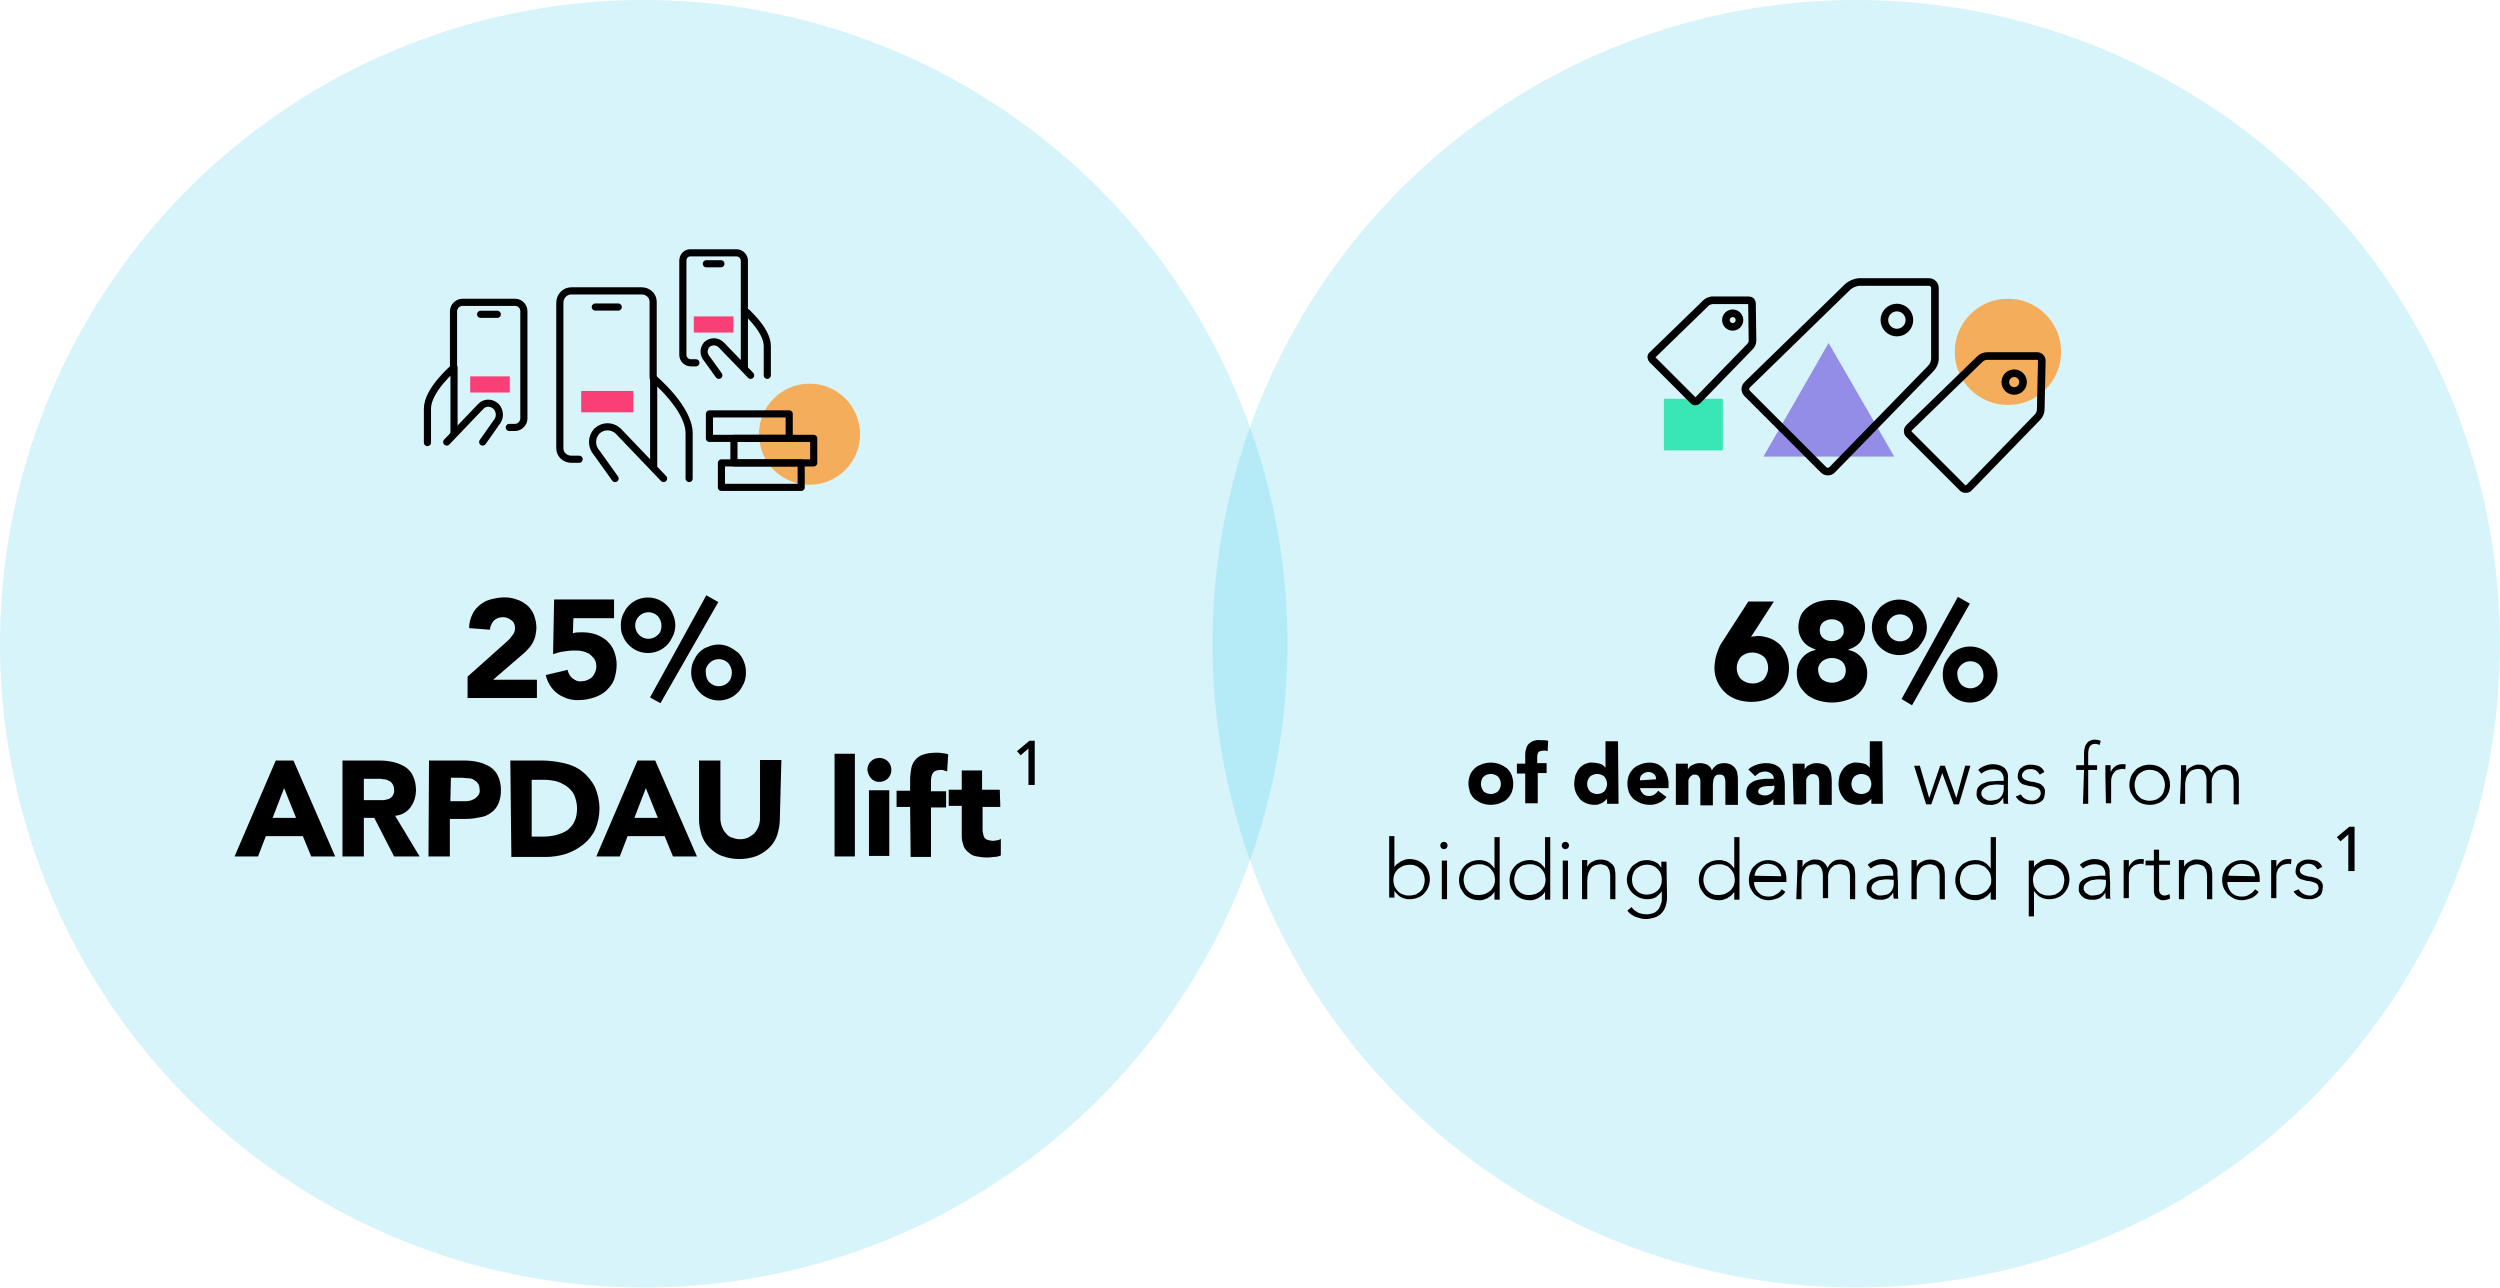 <?xml version="1.0" encoding="UTF-8"?> <svg xmlns="http://www.w3.org/2000/svg" xmlns:xlink="http://www.w3.org/1999/xlink" version="1.1" id="Layer_2_00000124862182351399795300000006639578166299643536_" x="0px" y="0px" viewBox="0 0 479.6 247" style="enable-background:new 0 0 479.6 247;" xml:space="preserve"> <style type="text/css"> .st0{opacity:0.16;fill:#00B5DE;enable-background:new ;} .st1{fill:#F4AE5B;} .st2{fill:none;stroke:#000000;stroke-width:1.37;stroke-linecap:round;stroke-linejoin:round;} .st3{opacity:0.93;} .st4{fill:#FC326C;} .st5{opacity:0.8;fill:#12E3A3;enable-background:new ;} .st6{opacity:0.7;} .st7{fill:#7661E0;} .st8{fill:none;stroke:#000000;stroke-width:1.465;stroke-linecap:round;stroke-linejoin:round;} </style> <g id="Layer_1-2"> <circle class="st0" cx="123.5" cy="123.5" r="123.5"></circle> <g> <circle class="st1" cx="155.3" cy="83.3" r="9.7"></circle> <path class="st2" d="M111.1,88.1h-1.5c-1.2,0-2.2-0.9-2.2-2.1c0-0.1,0-0.2,0-0.2V58.1c0-1.2,0.9-2.3,2.2-2.3h13.5 c1.2,0,2.2,0.9,2.2,2.1c0,0.1,0,0.2,0,0.2v14.4"></path> <line class="st2" x1="114.2" y1="58.9" x2="118.6" y2="58.9"></line> <path class="st2" d="M125.4,89.3V72.6c0,0,6.8,5.7,6.8,10.5v8.7"></path> <path class="st2" d="M118,91.8l-3.5-4.9c-1.1-1.2-1.1-3,0-4.2l0,0c1.2-1.1,2.9-1.1,4.1,0l0,0l8.7,9.1"></path> <path class="st2" d="M97.7,82h1.1c0.9,0,1.7-0.8,1.7-1.7V59.7c0-0.9-0.7-1.7-1.7-1.7c0,0,0,0,0,0H88.7c-0.9,0-1.7,0.8-1.7,1.7 v10.8"></path> <line class="st2" x1="95.4" y1="60.3" x2="92.2" y2="60.3"></line> <path class="st2" d="M87.1,83V70.5c0,0-5.1,4.3-5.1,7.9v6.5"></path> <path class="st2" d="M92.6,84.8l2.6-3.7c0.8-0.9,0.8-2.2,0-3.1l0,0c-0.8-0.8-2.1-0.9-2.9-0.1c0,0,0,0-0.1,0.1l0,0l-6.5,6.8"></path> <path class="st2" d="M133.5,69.6h-1c-0.8,0-1.5-0.7-1.5-1.5V50c0-0.8,0.6-1.5,1.4-1.5c0,0,0,0,0.1,0h8.8c0.8,0,1.5,0.7,1.5,1.5 v9.4"></path> <line class="st2" x1="135.5" y1="50.6" x2="138.3" y2="50.6"></line> <path class="st2" d="M142.8,70.4V59.5c0,0,4.4,3.7,4.4,6.9V72"></path> <path class="st2" d="M137.9,72l-2.3-3.2c-0.7-0.8-0.7-1.9,0-2.7l0,0c0.8-0.7,1.9-0.7,2.7,0l0,0L144,72"></path> <g class="st3"> <rect x="111.5" y="75" class="st4" width="10" height="4.1"></rect> </g> <g class="st3"> <rect x="90.2" y="72.2" class="st4" width="7.6" height="3.1"></rect> </g> <g class="st3"> <rect x="133.1" y="60.7" class="st4" width="7.6" height="3.1"></rect> </g> <rect x="140.8" y="84.1" class="st2" width="15.3" height="4.7"></rect> <rect x="138.4" y="88.8" class="st2" width="15.3" height="4.7"></rect> <rect x="136.1" y="79.4" class="st2" width="15.3" height="4.7"></rect> </g> <g> <path d="M52.9,145.9h3.4l8,18.4h-4.6l-1.6-3.9H51l-1.5,3.9H45L52.9,145.9L52.9,145.9z M54.5,151.2l-2.2,5.7h4.5L54.5,151.2z"></path> <path d="M65.7,145.9h7.1c0.9,0,1.8,0.1,2.7,0.3c0.8,0.2,1.5,0.5,2.2,0.9c0.6,0.4,1.2,1,1.5,1.7c0.4,0.8,0.6,1.8,0.6,2.7 c0,1.2-0.3,2.3-1,3.3c-0.7,1-1.8,1.6-3,1.7l4.7,7.8h-4.9l-3.8-7.4h-2v7.4h-4.1L65.7,145.9L65.7,145.9z M69.8,153.5h3.6 c0.4,0,0.7-0.1,1.1-0.2c0.3-0.1,0.6-0.3,0.8-0.6c0.2-0.3,0.4-0.8,0.3-1.2c0-0.4-0.1-0.8-0.3-1.1c-0.2-0.3-0.4-0.5-0.7-0.6 c-0.3-0.2-0.6-0.3-1-0.3c-0.4-0.1-0.7-0.1-1.1-0.1h-2.7L69.8,153.5L69.8,153.5z"></path> <path d="M82.3,145.9h6.8c0.9,0,1.8,0.1,2.7,0.3c0.8,0.2,1.5,0.5,2.2,0.9c0.6,0.4,1.2,1,1.5,1.7c0.4,0.8,0.6,1.8,0.6,2.7 c0,0.9-0.1,1.8-0.5,2.7c-0.3,0.7-0.8,1.3-1.4,1.7c-0.6,0.5-1.4,0.8-2.2,0.9c-0.9,0.2-1.8,0.3-2.7,0.3h-3v7.2h-4.1L82.3,145.9 L82.3,145.9L82.3,145.9z M86.4,153.7h2.7c0.4,0,0.7,0,1.1-0.1c0.3-0.1,0.6-0.2,0.9-0.4c0.3-0.2,0.5-0.4,0.7-0.7 c0.2-0.3,0.3-0.7,0.2-1.1c0-0.4-0.1-0.8-0.3-1.1c-0.2-0.3-0.5-0.5-0.8-0.7c-0.3-0.2-0.7-0.3-1.1-0.3c-0.4,0-0.8-0.1-1.2-0.1h-2.1 L86.4,153.7L86.4,153.7z"></path> <path d="M97.9,145.9h6.1c1.4,0,2.8,0.2,4.2,0.5c1.3,0.3,2.5,0.8,3.5,1.6c1,0.8,1.8,1.8,2.4,2.9c0.6,1.4,0.9,2.8,0.9,4.3 c0,1.3-0.3,2.7-0.8,3.9c-0.5,1.1-1.3,2.1-2.3,2.9c-1,0.8-2.1,1.4-3.3,1.8c-1.3,0.4-2.6,0.6-3.9,0.6h-6.6 C98.1,164.4,97.9,145.9,97.9,145.9z M102,160.5h2.1c0.9,0,1.7-0.1,2.6-0.3c0.7-0.2,1.5-0.5,2.1-0.9c0.6-0.5,1.1-1,1.4-1.7 c0.4-0.8,0.5-1.7,0.5-2.6c0-0.8-0.2-1.6-0.5-2.4c-0.3-0.7-0.8-1.2-1.4-1.7c-0.6-0.4-1.3-0.8-2-1c-0.8-0.2-1.6-0.3-2.4-0.3H102 C102,149.6,102,160.5,102,160.5z"></path> <path d="M122.3,145.9h3.4l8,18.4h-4.6l-1.6-3.9h-7.1l-1.5,3.9h-4.5L122.3,145.9z M123.9,151.2l-2.2,5.7h4.5L123.9,151.2z"></path> <path d="M149.6,157.2c0,1-0.2,2-0.5,3c-0.3,0.9-0.8,1.7-1.5,2.4c-0.7,0.7-1.5,1.2-2.4,1.6c-2.2,0.8-4.5,0.8-6.7,0 c-0.9-0.3-1.7-0.9-2.4-1.6c-0.7-0.7-1.2-1.5-1.5-2.4c-0.3-1-0.5-2-0.5-3v-11.3h4.1V157c0,0.5,0.1,1.1,0.3,1.6 c0.2,0.5,0.4,0.9,0.8,1.3c0.3,0.4,0.7,0.7,1.2,0.8c1,0.4,2,0.4,3,0c0.4-0.2,0.8-0.5,1.2-0.8c0.3-0.4,0.6-0.8,0.8-1.3 c0.2-0.5,0.3-1.1,0.3-1.6v-11.2h4.1L149.6,157.2L149.6,157.2z"></path> <path d="M160.1,144.6h3.9v19.7h-3.9V144.6z"></path> <path d="M166.4,147.7c0-1.3,1-2.3,2.3-2.3s2.3,1,2.3,2.3s-1,2.3-2.3,2.3c-0.6,0-1.2-0.2-1.6-0.7 C166.7,148.9,166.5,148.3,166.4,147.7z M166.7,151.6h3.9v12.6h-3.9V151.6z"></path> <path d="M174.6,154.8H172v-3.1h2.6v-2.2c0-0.7,0.1-1.3,0.2-2c0.2-1.2,1-2.3,2.2-2.7c0.8-0.3,1.7-0.4,2.6-0.4c0.4,0,0.8,0,1.2,0.1 c0.4,0,0.7,0.1,1.1,0.2l-0.2,3.3c-0.2-0.1-0.4-0.1-0.6-0.2s-0.4-0.1-0.6-0.1c-0.5,0-1,0.1-1.4,0.4c-0.4,0.5-0.5,1.1-0.5,1.7v2h2.9 v3.1h-2.9v9.5h-3.9L174.6,154.8z"></path> <path d="M191.9,154.8h-3.4v4.2c0,0.3,0,0.6,0.1,0.9c0,0.2,0.1,0.5,0.2,0.7c0.1,0.2,0.3,0.4,0.6,0.5c0.3,0.1,0.7,0.2,1,0.2 c0.3,0,0.5,0,0.8-0.1c0.3,0,0.6-0.1,0.8-0.3v3.2c-0.4,0.2-0.9,0.3-1.4,0.3c-0.5,0.1-0.9,0.1-1.4,0.1c-0.6,0-1.2-0.1-1.8-0.2 c-0.6-0.1-1.1-0.3-1.5-0.7c-0.4-0.3-0.8-0.7-1-1.2c-0.2-0.6-0.4-1.2-0.4-1.8v-6H182v-3.1h2.5v-3.7h3.9v3.7h3.4L191.9,154.8 L191.9,154.8z"></path> <g> <path d="M89.7,129.8l7.4-6.6c0.4-0.4,0.8-0.7,1.1-1.2c0.4-0.4,0.6-0.9,0.6-1.5c0-0.6-0.2-1.2-0.7-1.5c-0.5-0.4-1-0.6-1.6-0.6 c-0.7,0-1.3,0.2-1.8,0.7c-0.4,0.5-0.7,1.1-0.7,1.7l-4-0.3c0-0.9,0.2-1.8,0.6-2.6c0.3-0.7,0.8-1.3,1.4-1.8 c0.6-0.5,1.3-0.9,2.1-1.1c0.8-0.2,1.7-0.4,2.6-0.4c0.8,0,1.6,0.1,2.4,0.4c0.7,0.2,1.4,0.6,2,1.1c0.6,0.5,1,1.1,1.3,1.8 c0.3,0.8,0.5,1.6,0.5,2.5c0,0.6-0.1,1.1-0.2,1.6c-0.1,0.5-0.3,0.9-0.5,1.3c-0.2,0.4-0.5,0.8-0.8,1.1c-0.3,0.3-0.6,0.7-1,1l-5.8,5 h8.4v3.5H89.7L89.7,129.8L89.7,129.8z"></path> <path d="M117.6,118.6H110l-0.1,2.9c0.5-0.2,1.1-0.2,1.7-0.2c0.9,0,1.8,0.1,2.7,0.4c0.8,0.3,1.5,0.7,2.1,1.2 c0.6,0.6,1.1,1.2,1.4,2c0.3,0.8,0.5,1.7,0.5,2.6c0,1-0.2,2-0.5,2.9c-0.3,0.8-0.9,1.5-1.5,2.1c-0.7,0.6-1.4,1-2.3,1.3 c-0.9,0.3-1.9,0.5-2.9,0.5c-1.5,0.1-2.9-0.4-4.1-1.2c-1.2-0.9-2-2.2-2.3-3.6l4.2-1c0.1,0.6,0.4,1.2,0.9,1.6 c0.5,0.4,1.1,0.7,1.7,0.6c0.8,0,1.5-0.3,2.1-0.8c0.5-0.6,0.8-1.3,0.8-2c0-0.5-0.1-1.1-0.4-1.5c-0.3-0.4-0.6-0.7-1-1 c-0.4-0.2-0.9-0.4-1.4-0.5c-0.5-0.1-1-0.1-1.6-0.1c-0.7,0-1.3,0.1-2,0.2c-0.7,0.1-1.3,0.3-1.9,0.5l0.2-10.5h11.5V118.6 L117.6,118.6z"></path> <path d="M119.1,120c0-0.7,0.1-1.4,0.4-2.1c0.3-0.6,0.6-1.2,1.1-1.7c2-2.1,5.4-2.1,7.4,0l0,0c0.5,0.5,0.9,1.1,1.1,1.7 c0.6,1.3,0.6,2.8,0,4.1c-0.3,0.6-0.6,1.2-1.1,1.7c-2,2.1-5.4,2.1-7.4,0l0,0c-0.5-0.5-0.9-1.1-1.1-1.7 C119.2,121.5,119.1,120.8,119.1,120z M126.9,120c0-0.7-0.3-1.3-0.7-1.8c-1-1-2.6-1-3.6,0l0,0c-1,1-1,2.6,0,3.6c1,1,2.6,1,3.6,0 l0,0C126.7,121.4,126.9,120.7,126.9,120L126.9,120z M135.5,114.2l2.3,1.3l-11.1,19.4l-2-1.1L135.5,114.2L135.5,114.2z M132.6,129 c0-0.7,0.1-1.4,0.4-2.1c0.3-0.6,0.6-1.2,1.1-1.7c0.5-0.5,1-0.9,1.7-1.1c1.3-0.6,2.8-0.6,4.1,0c0.6,0.3,1.2,0.7,1.7,1.1 c0.5,0.5,0.9,1.1,1.1,1.7c0.3,0.7,0.4,1.4,0.4,2.1c0,0.7-0.1,1.4-0.4,2.1c-0.3,0.6-0.6,1.2-1.1,1.7c-2,2.1-5.4,2.1-7.4,0l0,0 c-0.5-0.5-0.9-1.1-1.1-1.7C132.7,130.4,132.6,129.7,132.6,129L132.6,129z M140.4,129c0-0.7-0.3-1.3-0.7-1.8c-1-1-2.6-1-3.6,0l0,0 c-0.5,0.5-0.8,1.1-0.7,1.8c0,0.7,0.2,1.4,0.7,1.9c1,1,2.6,1,3.6,0l0,0C140.2,130.4,140.4,129.7,140.4,129z"></path> </g> </g> <g> <circle class="st0" cx="356.1" cy="123.5" r="123.5"></circle> <g> <path d="M335.9,122.2c0.2-0.1,0.4-0.1,0.6-0.1c0.2,0,0.4-0.1,0.7-0.1c0.8,0,1.7,0.2,2.5,0.5c0.7,0.3,1.4,0.8,1.9,1.3 c0.5,0.6,0.9,1.2,1.2,2c0.3,0.8,0.4,1.6,0.4,2.4c0,1.8-0.7,3.5-2.1,4.7c-0.7,0.6-1.4,1-2.3,1.3c-1.8,0.6-3.8,0.6-5.6,0 c-0.8-0.3-1.6-0.7-2.2-1.3c-1.3-1.2-2.1-2.9-2.1-4.7c0-0.6,0.1-1.3,0.2-1.9c0.1-0.5,0.3-1.1,0.5-1.6c0.2-0.5,0.4-1,0.7-1.4 c0.3-0.5,0.6-0.9,0.9-1.4l4.2-6.5h4.9L335.9,122.2L335.9,122.2z M339.2,128.1c0-0.8-0.3-1.6-0.8-2.1c-1.3-1.1-3.2-1.1-4.4,0 c-1.1,1.2-1.1,3.1,0,4.3c1.3,1.1,3.2,1.1,4.4,0C338.9,129.6,339.2,128.9,339.2,128.1L339.2,128.1L339.2,128.1z"></path> <path d="M345,120.3c0-0.8,0.2-1.6,0.5-2.3c0.3-0.6,0.8-1.2,1.4-1.6c0.6-0.5,1.3-0.8,2-1c1.6-0.4,3.3-0.4,5,0c0.7,0.2,1.4,0.5,2,1 c1.2,0.9,1.9,2.4,1.9,3.9c0,1-0.3,1.9-0.8,2.7c-0.6,0.8-1.4,1.3-2.4,1.6v0.1c2.2,0.4,3.7,2.4,3.6,4.6c0,0.8-0.2,1.7-0.6,2.4 c-0.4,0.7-0.9,1.3-1.5,1.7c-0.6,0.5-1.4,0.8-2.1,1c-1.7,0.5-3.4,0.5-5.1,0c-0.8-0.2-1.5-0.6-2.1-1c-0.6-0.5-1.1-1.1-1.5-1.7 c-0.4-0.8-0.6-1.6-0.6-2.4c-0.1-2.2,1.4-4.2,3.6-4.6v-0.1c-0.9-0.3-1.8-0.8-2.4-1.6C345.3,122.2,345,121.3,345,120.3L345,120.3z M348.8,128.6c0,0.6,0.3,1.3,0.7,1.7c1.1,0.9,2.8,0.9,3.9,0c0.5-0.4,0.7-1.1,0.7-1.7c0-0.7-0.3-1.3-0.7-1.7 c-1.1-0.9-2.8-0.9-3.9,0C349,127.4,348.7,128,348.8,128.6L348.8,128.6z M349.1,120.9c0,0.6,0.2,1.1,0.6,1.5c1,0.8,2.4,0.8,3.4,0 c0.4-0.4,0.7-0.9,0.6-1.5c0-0.6-0.2-1.1-0.6-1.5c-1-0.8-2.4-0.8-3.4,0C349.3,119.8,349.1,120.3,349.1,120.9L349.1,120.9z"></path> <path d="M359.1,120.4c0-0.7,0.1-1.4,0.4-2.1c0.3-0.6,0.7-1.2,1.1-1.7c2.1-2.1,5.4-2.1,7.5,0l0,0c0.5,0.5,0.9,1.1,1.1,1.7 c0.6,1.3,0.6,2.8,0,4.1c-0.3,0.6-0.7,1.2-1.1,1.7c-2.1,2.1-5.4,2.1-7.5,0l0,0c-0.5-0.5-0.9-1.1-1.1-1.7 C359.3,121.8,359.1,121.1,359.1,120.4z M367,120.4c0-0.7-0.3-1.3-0.7-1.8c-1-1-2.6-1-3.6,0l0,0c-1,1-1,2.6,0,3.7c1,1,2.6,1,3.6,0 l0,0C366.7,121.7,367,121.1,367,120.4L367,120.4z M375.6,114.5l2.3,1.3l-11.1,19.5l-2-1.2L375.6,114.5L375.6,114.5z M372.7,129.4 c0-0.7,0.1-1.4,0.4-2.1c0.3-0.6,0.7-1.2,1.1-1.7c2.1-2.1,5.4-2.1,7.5,0l0,0c0.5,0.5,0.9,1.1,1.1,1.7c0.3,0.7,0.4,1.4,0.4,2.1 c0,0.7-0.1,1.4-0.4,2.1c-0.3,0.6-0.6,1.2-1.1,1.7c-2.1,2.1-5.4,2.1-7.5,0l0,0c-0.5-0.5-0.9-1.1-1.1-1.7 C372.8,130.8,372.7,130.1,372.7,129.4z M380.5,129.4c0-0.7-0.3-1.3-0.7-1.8c-1-1-2.6-1-3.6,0l0,0c-0.5,0.5-0.8,1.1-0.7,1.8 c0,0.7,0.3,1.4,0.7,1.9c1,1,2.6,1,3.6,0l0,0C380.3,130.8,380.6,130.1,380.5,129.4L380.5,129.4L380.5,129.4z"></path> </g> <g> <path d="M281.7,150.4c0-0.6,0.1-1.1,0.3-1.7c0.2-0.5,0.5-0.9,0.9-1.3c0.4-0.4,0.9-0.6,1.4-0.8c1.1-0.4,2.3-0.4,3.4,0 c0.5,0.2,1,0.5,1.4,0.8c0.4,0.4,0.7,0.8,0.9,1.3c0.4,1.1,0.4,2.3,0,3.3c-0.2,0.5-0.5,0.9-0.9,1.3c-0.4,0.4-0.9,0.6-1.4,0.8 c-1.1,0.4-2.3,0.4-3.4,0c-0.5-0.2-1-0.5-1.4-0.8c-0.4-0.4-0.7-0.8-0.9-1.3C281.9,151.5,281.7,150.9,281.7,150.4L281.7,150.4z M284.1,150.4c0,0.5,0.2,1,0.5,1.4c0.8,0.7,2,0.7,2.8,0c0.7-0.8,0.7-2,0-2.8c-0.8-0.7-2-0.7-2.8,0 C284.3,149.3,284.1,149.8,284.1,150.4L284.1,150.4L284.1,150.4z"></path> <path d="M292.6,148.4H291v-1.9h1.6v-1.4c0-0.4,0-0.8,0.1-1.2c0.1-0.4,0.2-0.7,0.4-1c0.2-0.3,0.6-0.5,0.9-0.7 c0.5-0.2,1-0.3,1.6-0.2c0.2,0,0.5,0,0.7,0c0.2,0,0.5,0.1,0.7,0.1l-0.1,2c-0.1,0-0.3-0.1-0.4-0.1c-0.1,0-0.3,0-0.4,0 c-0.3,0-0.6,0.1-0.9,0.2c-0.2,0.3-0.3,0.6-0.3,1v1.2h1.8v1.9H295v5.8h-2.4L292.6,148.4L292.6,148.4z"></path> <path d="M310.5,154.2h-2.2v-1h0c-0.1,0.2-0.2,0.3-0.4,0.4c-0.2,0.2-0.3,0.3-0.5,0.4c-0.2,0.1-0.4,0.2-0.7,0.3 c-0.2,0.1-0.5,0.1-0.8,0.1c-0.5,0-1.1-0.1-1.6-0.3c-0.5-0.2-0.9-0.5-1.2-0.8c-0.3-0.4-0.6-0.8-0.8-1.3c-0.2-0.5-0.3-1.1-0.3-1.6 c0-0.5,0.1-1.1,0.2-1.6c0.2-0.5,0.4-0.9,0.7-1.3c0.3-0.4,0.7-0.7,1.1-0.9c0.5-0.2,1-0.4,1.5-0.3c0.5,0,0.9,0.1,1.4,0.2 c0.4,0.1,0.8,0.4,1.1,0.8h0v-5.1h2.4L310.5,154.2L310.5,154.2z M308.3,150.4c0-0.5-0.2-1-0.5-1.4c-0.8-0.7-2-0.7-2.8,0 c-0.7,0.8-0.7,2,0,2.8c0.8,0.7,2,0.7,2.8,0C308.1,151.4,308.3,150.9,308.3,150.4L308.3,150.4z"></path> <path d="M319.7,152.9c-0.4,0.5-0.9,0.9-1.4,1.1c-0.6,0.3-1.2,0.4-1.8,0.4c-0.6,0-1.1-0.1-1.7-0.3c-0.5-0.2-1-0.5-1.4-0.8 c-0.4-0.4-0.7-0.8-0.9-1.3c-0.4-1.1-0.4-2.3,0-3.3c0.2-0.5,0.5-0.9,0.9-1.3c0.4-0.4,0.9-0.6,1.4-0.8c0.5-0.2,1.1-0.3,1.7-0.3 c0.5,0,1,0.1,1.5,0.3c0.4,0.2,0.8,0.5,1.1,0.8c0.3,0.4,0.6,0.8,0.7,1.3c0.2,0.5,0.3,1.1,0.3,1.7v0.8h-5.5 c0.1,0.4,0.3,0.8,0.6,1.1c0.3,0.3,0.7,0.4,1.2,0.4c0.4,0,0.7-0.1,1-0.3c0.3-0.2,0.5-0.4,0.7-0.7L319.7,152.9L319.7,152.9z M317.7,149.5c0-0.4-0.1-0.8-0.4-1c-0.3-0.3-0.7-0.4-1.1-0.4c-0.4,0-0.9,0.2-1.2,0.5c-0.1,0.1-0.3,0.3-0.3,0.5 c-0.1,0.2-0.1,0.4-0.1,0.6L317.7,149.5L317.7,149.5z"></path> <path d="M321.5,146.5h2.3v1.1h0c0.1-0.2,0.2-0.3,0.3-0.4c0.1-0.2,0.3-0.3,0.5-0.4c0.2-0.1,0.4-0.2,0.7-0.3 c0.3-0.1,0.5-0.1,0.8-0.1c0.5,0,1,0.1,1.4,0.3c0.4,0.2,0.8,0.6,0.9,1.1c0.2-0.4,0.6-0.8,1-1.1c0.4-0.2,0.9-0.3,1.4-0.3 c0.5,0,0.9,0.1,1.3,0.3c0.3,0.2,0.6,0.4,0.8,0.7c0.2,0.3,0.4,0.7,0.4,1.1c0.1,0.4,0.1,0.9,0.1,1.3v4.6h-2.4v-4.5 c0-0.3-0.1-0.7-0.2-0.9c-0.2-0.3-0.5-0.4-0.8-0.4c-0.2,0-0.5,0-0.7,0.1c-0.2,0.1-0.3,0.2-0.4,0.4c-0.1,0.2-0.2,0.4-0.2,0.6 c0,0.2-0.1,0.4-0.1,0.7v4.1h-2.4v-4.1c0-0.1,0-0.3,0-0.5c0-0.2,0-0.4-0.1-0.6c-0.1-0.2-0.2-0.3-0.3-0.5c-0.2-0.1-0.4-0.2-0.6-0.2 c-0.3,0-0.5,0-0.7,0.2c-0.2,0.1-0.3,0.3-0.4,0.4c-0.1,0.2-0.2,0.4-0.2,0.6c0,0.2,0,0.5,0,0.7v3.9h-2.4L321.5,146.5L321.5,146.5z"></path> <path d="M340.2,153.3L340.2,153.3c-0.3,0.4-0.7,0.7-1.1,0.9c-0.8,0.3-1.6,0.4-2.4,0.1c-0.3-0.1-0.6-0.2-0.9-0.5 c-0.3-0.2-0.5-0.5-0.6-0.7c-0.2-0.3-0.2-0.7-0.2-1c0-0.4,0.1-0.8,0.2-1.1c0.2-0.3,0.4-0.6,0.7-0.8c0.3-0.2,0.6-0.4,1-0.5 c0.4-0.1,0.7-0.2,1.1-0.2c0.4-0.1,0.8-0.1,1.2-0.1c0.4,0,0.7,0,1.1,0c0-0.4-0.2-0.8-0.5-1c-0.3-0.2-0.7-0.4-1.1-0.4 c-0.4,0-0.7,0.1-1.1,0.2c-0.3,0.2-0.6,0.4-0.9,0.7l-1.3-1.3c0.4-0.4,1-0.7,1.6-0.9c0.6-0.2,1.2-0.3,1.8-0.3 c0.6,0,1.2,0.1,1.7,0.3c0.4,0.2,0.8,0.4,1.1,0.8c0.3,0.4,0.5,0.8,0.6,1.3c0.1,0.6,0.2,1.1,0.2,1.7v3.9h-2.2L340.2,153.3 L340.2,153.3z M339.7,150.8c-0.2,0-0.4,0-0.7,0c-0.3,0-0.5,0.1-0.8,0.1c-0.2,0.1-0.5,0.2-0.6,0.3c-0.2,0.2-0.3,0.4-0.3,0.6 c0,0.3,0.1,0.5,0.4,0.6c0.2,0.1,0.5,0.2,0.8,0.2c0.2,0,0.5,0,0.7-0.1c0.2-0.1,0.4-0.1,0.6-0.3c0.2-0.1,0.3-0.3,0.4-0.4 c0.1-0.2,0.2-0.4,0.2-0.6v-0.5L339.7,150.8L339.7,150.8z"></path> <path d="M343.9,146.5h2.3v1.1h0c0.1-0.2,0.2-0.3,0.3-0.4c0.1-0.2,0.3-0.3,0.5-0.4c0.2-0.1,0.4-0.2,0.7-0.3 c0.3-0.1,0.5-0.1,0.8-0.1c0.5,0,1,0.1,1.5,0.3c0.4,0.2,0.7,0.4,0.9,0.8c0.2,0.4,0.4,0.8,0.4,1.2c0.1,0.5,0.1,1,0.1,1.4v4.3H349 v-3.8c0-0.2,0-0.5,0-0.7c0-0.2-0.1-0.4-0.1-0.7c-0.2-0.5-0.6-0.7-1.1-0.7c-0.3,0-0.5,0-0.7,0.2c-0.2,0.1-0.3,0.3-0.4,0.4 c-0.1,0.2-0.2,0.4-0.2,0.6c0,0.2,0,0.5,0,0.7v3.9h-2.4L343.9,146.5L343.9,146.5z"></path> <path d="M361.2,154.2H359v-1h0c-0.1,0.2-0.2,0.3-0.4,0.4c-0.2,0.2-0.3,0.3-0.5,0.4c-0.2,0.1-0.4,0.2-0.7,0.3 c-0.2,0.1-0.5,0.1-0.8,0.1c-0.5,0-1.1-0.1-1.6-0.3c-0.5-0.2-0.9-0.5-1.2-0.8c-0.3-0.4-0.6-0.8-0.8-1.3c-0.2-0.5-0.3-1.1-0.3-1.6 c0-0.5,0.1-1.1,0.2-1.6c0.2-0.5,0.4-0.9,0.7-1.3c0.3-0.4,0.7-0.7,1.1-0.9c0.5-0.2,1-0.4,1.5-0.3c0.5,0,0.9,0.1,1.4,0.2 c0.4,0.1,0.8,0.4,1.1,0.8h0v-5.1h2.4L361.2,154.2L361.2,154.2z M359,150.4c0-0.5-0.2-1-0.5-1.4c-0.8-0.7-2-0.7-2.8,0 c-0.7,0.8-0.7,2,0,2.8c0.8,0.7,2,0.7,2.8,0C358.8,151.4,359,150.9,359,150.4L359,150.4z"></path> <path d="M367.2,146.9h1.1l1.8,6.2h0l2.1-6.2h0.9l2.2,6.2h0l1.7-6.2h1l-2.2,7.4h-1l-2.2-6h0l-2.1,6h-1L367.2,146.9L367.2,146.9z"></path> <path d="M385.2,151.1c0,0.4,0,0.7,0,1s0,0.6,0,0.8s0,0.5,0,0.7s0,0.4,0.1,0.6h-0.9c-0.1-0.4-0.1-0.8-0.1-1.2h0 c-0.2,0.4-0.6,0.8-1,1.1c-0.5,0.2-1,0.4-1.6,0.3c-0.3,0-0.6,0-0.9-0.1c-0.3-0.1-0.6-0.2-0.8-0.4c-0.5-0.4-0.9-1-0.8-1.7 c0-0.5,0.1-1,0.4-1.3c0.3-0.3,0.7-0.6,1.1-0.7c0.4-0.2,0.9-0.3,1.3-0.3c0.5,0,0.9-0.1,1.3-0.1h1.1v-0.4c0-0.5-0.2-1-0.6-1.4 c-0.4-0.3-1-0.4-1.5-0.4c-0.8,0-1.6,0.3-2.2,0.8l-0.6-0.7c0.4-0.4,0.8-0.6,1.3-0.8c0.5-0.2,1-0.3,1.5-0.3c0.8,0,1.5,0.2,2.1,0.6 c0.6,0.5,0.9,1.3,0.8,2L385.2,151.1L385.2,151.1z M383.3,150.5c-0.4,0-0.8,0-1.2,0.1c-0.4,0-0.7,0.1-1,0.3 c-0.3,0.1-0.5,0.3-0.7,0.5c-0.2,0.2-0.3,0.5-0.3,0.8c0,0.2,0,0.4,0.2,0.6c0.1,0.2,0.2,0.3,0.4,0.4c0.2,0.1,0.3,0.2,0.5,0.3 c0.2,0.1,0.4,0.1,0.6,0.1c0.4,0,0.9-0.1,1.3-0.2c0.3-0.1,0.6-0.3,0.8-0.6c0.2-0.2,0.3-0.5,0.4-0.8c0.1-0.3,0.1-0.6,0.1-0.9v-0.5 L383.3,150.5L383.3,150.5z"></path> <path d="M387.7,152.4c0.2,0.4,0.5,0.7,0.9,0.9c0.4,0.2,0.8,0.3,1.2,0.3c0.2,0,0.4,0,0.6-0.1c0.2-0.1,0.4-0.1,0.5-0.3 c0.2-0.1,0.3-0.3,0.4-0.4c0.1-0.2,0.2-0.4,0.2-0.6c0-0.3-0.1-0.6-0.3-0.8c-0.2-0.2-0.5-0.3-0.8-0.4c-0.3-0.1-0.7-0.2-1.1-0.2 c-0.4-0.1-0.7-0.2-1.1-0.3c-0.3-0.1-0.6-0.3-0.8-0.6c-0.2-0.3-0.4-0.7-0.3-1.1c0-0.3,0.1-0.6,0.2-0.9c0.1-0.3,0.3-0.5,0.6-0.7 c0.2-0.2,0.5-0.3,0.8-0.4c0.3-0.1,0.6-0.1,0.9-0.1c0.5,0,1.1,0.1,1.6,0.3c0.4,0.2,0.8,0.6,1,1.1l-0.9,0.5 c-0.2-0.3-0.4-0.6-0.7-0.8c-0.5-0.3-1.1-0.3-1.6-0.2c-0.2,0-0.3,0.1-0.5,0.2c-0.1,0.1-0.3,0.2-0.4,0.4c-0.1,0.1-0.2,0.3-0.2,0.5 c0,0.3,0.1,0.6,0.3,0.7c0.2,0.2,0.5,0.3,0.8,0.4c0.3,0.1,0.7,0.2,1.1,0.2c0.4,0.1,0.7,0.2,1.1,0.3c0.3,0.1,0.6,0.4,0.8,0.6 c0.2,0.3,0.4,0.7,0.3,1.2c0,0.3-0.1,0.7-0.2,1c-0.1,0.3-0.3,0.5-0.6,0.7c-0.3,0.2-0.5,0.3-0.9,0.4c-0.3,0.1-0.7,0.1-1,0.1 c-0.6,0-1.2-0.1-1.7-0.4c-0.5-0.2-0.9-0.6-1.2-1.1L387.7,152.4L387.7,152.4z"></path> <path d="M399.8,147.7h-1.5v-0.9h1.5v-2.4c0-0.4,0.1-0.8,0.2-1.2c0.1-0.3,0.3-0.5,0.5-0.8c0.2-0.2,0.4-0.3,0.7-0.4 c0.2-0.1,0.5-0.1,0.7-0.1c0.4,0,0.7,0.1,1.1,0.2l-0.2,0.8c-0.3-0.1-0.6-0.2-0.9-0.2c-0.9,0-1.3,0.7-1.3,2v2.1h1.7v0.9h-1.7v6.5 h-1L399.8,147.7L399.8,147.7z"></path> <path d="M403.9,148.9c0-0.1,0-0.3,0-0.5s0-0.4,0-0.6s0-0.4,0-0.6s0-0.3,0-0.4h1c0,0.3,0,0.5,0,0.8c0,0.2,0,0.3,0,0.5 c0.2-0.4,0.5-0.8,0.9-1.1c0.4-0.3,0.9-0.4,1.4-0.4c0.1,0,0.2,0,0.3,0c0.1,0,0.2,0,0.3,0.1l-0.1,0.9c-0.1,0-0.2-0.1-0.4-0.1 c-0.4,0-0.7,0.1-1.1,0.2c-0.3,0.1-0.5,0.3-0.7,0.6c-0.2,0.2-0.3,0.5-0.4,0.8c-0.1,0.3-0.1,0.7-0.1,1v4h-1L403.9,148.9 L403.9,148.9z"></path> <path d="M408.5,150.6c0-0.5,0.1-1.1,0.3-1.6c0.2-0.5,0.5-0.9,0.8-1.2c0.3-0.4,0.8-0.6,1.2-0.8c0.5-0.2,1-0.3,1.6-0.3 c0.5,0,1.1,0.1,1.6,0.3c0.9,0.4,1.7,1.1,2,2c0.4,1,0.4,2.1,0,3.1c-0.4,0.9-1.1,1.7-2,2c-0.5,0.2-1,0.3-1.6,0.3 c-0.5,0-1.1-0.1-1.6-0.3c-0.5-0.2-0.9-0.5-1.2-0.8c-0.3-0.4-0.6-0.8-0.8-1.2C408.6,151.6,408.5,151.1,408.5,150.6L408.5,150.6z M409.5,150.6c0,0.4,0.1,0.8,0.2,1.2c0.1,0.4,0.3,0.7,0.6,1c0.3,0.3,0.6,0.5,0.9,0.6c0.8,0.3,1.6,0.3,2.4,0 c0.3-0.1,0.7-0.4,0.9-0.6c0.3-0.3,0.5-0.6,0.6-1c0.3-0.8,0.3-1.6,0-2.3c-0.1-0.4-0.3-0.7-0.6-1c-0.3-0.3-0.6-0.5-0.9-0.6 c-0.8-0.3-1.6-0.3-2.4,0c-0.3,0.2-0.7,0.4-0.9,0.6c-0.3,0.3-0.5,0.6-0.6,1C409.6,149.8,409.5,150.2,409.5,150.6L409.5,150.6z"></path> <path d="M418.4,148.9c0-0.1,0-0.3,0-0.5s0-0.4,0-0.6s0-0.4,0-0.6s0-0.3,0-0.4h1c0,0.3,0,0.5,0,0.8c0,0.2,0,0.3,0,0.5h0 c0.2-0.4,0.5-0.8,1-1c0.5-0.3,1-0.5,1.6-0.4c0.5,0,0.9,0.1,1.3,0.4c0.4,0.3,0.7,0.7,0.9,1.2c0.2-0.5,0.6-0.9,1-1.2 c0.4-0.2,0.9-0.4,1.5-0.4c0.5,0,1,0.1,1.4,0.3c0.3,0.2,0.6,0.4,0.9,0.7c0.2,0.3,0.4,0.6,0.4,1c0.1,0.4,0.1,0.8,0.1,1.2v4.4h-1 v-4.3c0-0.3,0-0.6-0.1-0.9c0-0.3-0.1-0.5-0.3-0.8c-0.1-0.2-0.3-0.4-0.6-0.5c-0.3-0.1-0.6-0.2-0.9-0.2c-0.4,0-0.8,0.1-1.1,0.2 c-0.3,0.2-0.5,0.4-0.7,0.6c-0.2,0.3-0.3,0.5-0.4,0.8c-0.1,0.3-0.1,0.6-0.1,0.8v4.1h-1v-4.4c0-0.6-0.1-1.1-0.4-1.6 c-0.2-0.4-0.7-0.6-1.2-0.6c-0.3,0-0.7,0.1-1,0.2c-0.3,0.1-0.6,0.3-0.8,0.6c-0.2,0.3-0.4,0.6-0.5,0.9c-0.1,0.4-0.2,0.9-0.2,1.3 v3.7h-1L418.4,148.9L418.4,148.9z"></path> <path d="M266.5,160.4h1v6h0c0.1-0.3,0.3-0.5,0.6-0.7c0.2-0.2,0.5-0.3,0.7-0.5c0.3-0.1,0.5-0.2,0.8-0.3c0.3-0.1,0.6-0.1,0.8-0.1 c0.5,0,1.1,0.1,1.6,0.3c0.9,0.4,1.7,1.1,2,2c0.4,1,0.4,2.1,0,3.1c-0.4,0.9-1.1,1.7-2,2c-0.5,0.2-1,0.3-1.6,0.3 c-0.3,0-0.6,0-0.8-0.1c-0.3-0.1-0.6-0.1-0.8-0.3c-0.3-0.1-0.5-0.3-0.7-0.5c-0.2-0.2-0.4-0.4-0.6-0.7h0v1.3h-1V160.4L266.5,160.4z M267.3,168.8c0,0.4,0.1,0.8,0.2,1.2c0.2,0.4,0.4,0.7,0.7,1c0.3,0.3,0.6,0.5,1,0.6c0.4,0.2,0.8,0.2,1.2,0.2 c0.4,0,0.8-0.1,1.2-0.2c0.3-0.2,0.7-0.4,0.9-0.6c0.3-0.3,0.5-0.6,0.6-1c0.3-0.8,0.3-1.6,0-2.3c-0.1-0.4-0.3-0.7-0.6-1 c-0.3-0.3-0.6-0.5-0.9-0.6c-0.4-0.2-0.8-0.2-1.2-0.2c-0.4,0-0.8,0.1-1.2,0.2c-0.4,0.2-0.7,0.4-1,0.6c-0.3,0.3-0.5,0.6-0.7,1 C267.4,168,267.3,168.4,267.3,168.8L267.3,168.8L267.3,168.8z"></path> <path d="M276.3,162.2c0-0.4,0.3-0.7,0.7-0.7c0.4,0,0.7,0.3,0.7,0.7c0,0.4-0.3,0.7-0.7,0.7c-0.2,0-0.4-0.1-0.5-0.2 C276.4,162.5,276.3,162.4,276.3,162.2L276.3,162.2z M276.6,165.1h1v7.4h-1V165.1z"></path> <path d="M286.7,171.1L286.7,171.1c-0.2,0.3-0.4,0.5-0.6,0.7c-0.2,0.2-0.5,0.3-0.7,0.5c-0.3,0.1-0.5,0.2-0.8,0.3 c-0.3,0.1-0.6,0.1-0.8,0.1c-0.5,0-1.1-0.1-1.6-0.3c-0.5-0.2-0.9-0.5-1.2-0.8c-0.3-0.4-0.6-0.8-0.8-1.2c-0.4-1-0.4-2.1,0-3.1 c0.2-0.5,0.5-0.9,0.8-1.2c0.3-0.4,0.8-0.6,1.2-0.8c0.5-0.2,1-0.3,1.6-0.3c0.3,0,0.6,0,0.8,0.1c0.3,0.1,0.6,0.1,0.8,0.3 c0.3,0.1,0.5,0.3,0.7,0.5c0.2,0.2,0.4,0.4,0.6,0.7h0v-6h1v12h-1V171.1L286.7,171.1z M286.8,168.8c0-0.4-0.1-0.8-0.2-1.2 c-0.2-0.4-0.4-0.7-0.7-1c-0.3-0.3-0.6-0.5-1-0.6c-0.4-0.2-0.8-0.2-1.2-0.2c-0.4,0-0.8,0.1-1.2,0.2c-0.3,0.2-0.7,0.4-0.9,0.6 c-0.3,0.3-0.5,0.6-0.6,1c-0.3,0.8-0.3,1.6,0,2.3c0.1,0.4,0.3,0.7,0.6,1c0.3,0.3,0.6,0.5,0.9,0.6c0.4,0.2,0.8,0.2,1.2,0.2 c0.4,0,0.8-0.1,1.2-0.2c0.4-0.2,0.7-0.4,1-0.6c0.3-0.3,0.5-0.6,0.7-1C286.7,169.6,286.8,169.2,286.8,168.8L286.8,168.8 L286.8,168.8z"></path> <path d="M296.4,171.1L296.4,171.1c-0.2,0.3-0.4,0.5-0.6,0.7c-0.2,0.2-0.5,0.3-0.7,0.5c-0.3,0.1-0.5,0.2-0.8,0.3 c-0.3,0.1-0.6,0.1-0.8,0.1c-0.5,0-1.1-0.1-1.6-0.3c-0.5-0.2-0.9-0.5-1.2-0.8c-0.3-0.4-0.6-0.8-0.8-1.2c-0.4-1-0.4-2.1,0-3.1 c0.2-0.5,0.5-0.9,0.8-1.2c0.3-0.4,0.8-0.6,1.2-0.8c0.5-0.2,1-0.3,1.6-0.3c0.3,0,0.6,0,0.8,0.1c0.3,0.1,0.6,0.1,0.8,0.3 c0.3,0.1,0.5,0.3,0.7,0.5c0.2,0.2,0.4,0.4,0.6,0.7h0v-6h1v12h-1V171.1L296.4,171.1z M296.5,168.8c0-0.4-0.1-0.8-0.2-1.2 c-0.2-0.4-0.4-0.7-0.7-1c-0.3-0.3-0.6-0.5-1-0.6c-0.4-0.2-0.8-0.2-1.2-0.2c-0.4,0-0.8,0.1-1.2,0.2c-0.3,0.1-0.7,0.4-0.9,0.6 c-0.3,0.3-0.5,0.6-0.6,1c-0.3,0.8-0.3,1.6,0,2.3c0.1,0.4,0.3,0.7,0.6,1c0.3,0.3,0.6,0.5,0.9,0.6c0.4,0.2,0.8,0.2,1.2,0.2 c0.4,0,0.8-0.1,1.2-0.2c0.4-0.2,0.7-0.4,1-0.6c0.3-0.3,0.5-0.6,0.7-1C296.4,169.6,296.5,169.2,296.5,168.8L296.5,168.8 L296.5,168.8z"></path> <path d="M299.6,162.2c0-0.4,0.3-0.7,0.7-0.7c0.4,0,0.7,0.3,0.7,0.7c0,0.4-0.3,0.7-0.7,0.7c-0.2,0-0.4-0.1-0.5-0.2 C299.7,162.5,299.6,162.4,299.6,162.2L299.6,162.2z M299.8,165.1h1v7.4h-1V165.1z"></path> <path d="M303.5,167.1c0-0.1,0-0.3,0-0.5s0-0.4,0-0.6s0-0.4,0-0.6s0-0.3,0-0.4h1c0,0.3,0,0.5,0,0.8c0,0.2,0,0.3,0,0.5h0 c0.2-0.4,0.5-0.8,1-1c0.5-0.3,1-0.4,1.6-0.4c0.5,0,1,0.1,1.4,0.3c0.3,0.2,0.6,0.4,0.9,0.7c0.2,0.3,0.4,0.6,0.4,1 c0.1,0.4,0.1,0.8,0.1,1.2v4.4h-1v-4.3c0-0.3,0-0.6-0.1-0.9c0-0.3-0.1-0.5-0.3-0.8c-0.1-0.2-0.3-0.4-0.6-0.5 c-0.3-0.1-0.6-0.2-0.9-0.2c-0.3,0-0.7,0.1-1,0.2c-0.3,0.1-0.6,0.3-0.8,0.6c-0.2,0.3-0.4,0.6-0.5,0.9c-0.1,0.4-0.2,0.9-0.2,1.3 v3.7h-1L303.5,167.1L303.5,167.1z"></path> <path d="M319.8,172c0,0.8-0.1,1.5-0.4,2.2c-0.2,0.5-0.6,1-1,1.3c-0.4,0.3-0.8,0.5-1.3,0.6c-0.4,0.1-0.8,0.2-1.2,0.2 c-0.4,0-0.7,0-1.1-0.1c-0.3-0.1-0.7-0.2-1-0.3c-0.3-0.1-0.6-0.3-0.9-0.5c-0.3-0.2-0.5-0.4-0.7-0.7l0.8-0.7 c0.3,0.5,0.8,0.8,1.3,1.1c0.5,0.2,1.1,0.3,1.6,0.3c0.4,0,0.8-0.1,1.2-0.2c0.3-0.1,0.6-0.3,0.8-0.5c0.2-0.2,0.4-0.4,0.5-0.7 c0.1-0.2,0.2-0.5,0.3-0.8c0.1-0.2,0.1-0.5,0.1-0.7c0-0.2,0-0.4,0-0.5v-1h0c-0.3,0.4-0.7,0.8-1.1,1.1c-0.5,0.3-1.1,0.4-1.7,0.4 c-0.5,0-1-0.1-1.5-0.3c-0.9-0.4-1.7-1.1-2.1-2c-0.4-0.9-0.4-2,0-2.9c0.2-0.4,0.5-0.9,0.8-1.2c0.4-0.3,0.8-0.6,1.2-0.8 c0.5-0.2,1-0.3,1.5-0.3c0.6,0,1.1,0.1,1.7,0.4c0.5,0.2,0.8,0.6,1.1,1.1h0v-1.2h1L319.8,172L319.8,172z M318.8,168.7 c0-0.4-0.1-0.8-0.2-1.1c-0.1-0.3-0.4-0.7-0.6-0.9c-0.3-0.3-0.6-0.5-0.9-0.6c-0.7-0.3-1.5-0.3-2.3,0c-0.7,0.3-1.3,0.8-1.5,1.5 c-0.3,0.7-0.3,1.6,0,2.3c0.1,0.3,0.4,0.7,0.6,0.9c0.3,0.3,0.6,0.5,0.9,0.6c0.7,0.3,1.5,0.3,2.3,0c0.7-0.3,1.3-0.8,1.5-1.5 C318.8,169.4,318.8,169.1,318.8,168.7L318.8,168.7z"></path> <path d="M332.7,171.1L332.7,171.1c-0.2,0.3-0.4,0.5-0.6,0.7c-0.2,0.2-0.5,0.3-0.7,0.5c-0.3,0.1-0.5,0.2-0.8,0.3 c-0.3,0.1-0.6,0.1-0.8,0.1c-0.5,0-1.1-0.1-1.6-0.3c-0.5-0.2-0.9-0.5-1.2-0.8c-0.3-0.4-0.6-0.8-0.8-1.2c-0.4-1-0.4-2.1,0-3.1 c0.2-0.5,0.5-0.9,0.8-1.2c0.3-0.4,0.8-0.6,1.2-0.8c0.5-0.2,1-0.3,1.6-0.3c0.3,0,0.6,0,0.8,0.1c0.3,0.1,0.6,0.1,0.8,0.3 c0.3,0.1,0.5,0.3,0.7,0.5c0.2,0.2,0.4,0.4,0.6,0.7h0v-6h1v12h-1V171.1L332.7,171.1z M332.8,168.8c0-0.4-0.1-0.8-0.2-1.2 c-0.2-0.4-0.4-0.7-0.7-1c-0.3-0.3-0.6-0.5-1-0.6c-0.4-0.2-0.8-0.2-1.2-0.2c-0.4,0-0.8,0.1-1.2,0.2c-0.3,0.1-0.7,0.4-0.9,0.6 c-0.3,0.3-0.5,0.6-0.6,1c-0.3,0.8-0.3,1.6,0,2.3c0.1,0.4,0.3,0.7,0.6,1c0.3,0.3,0.6,0.5,0.9,0.6c0.4,0.2,0.8,0.2,1.2,0.2 c0.4,0,0.8-0.1,1.2-0.2c0.4-0.2,0.7-0.4,1-0.6c0.3-0.3,0.5-0.6,0.7-1C332.7,169.6,332.8,169.2,332.8,168.8L332.8,168.8 L332.8,168.8z"></path> <path d="M342.5,171.1c-0.3,0.5-0.8,0.9-1.4,1.2c-0.6,0.2-1.2,0.4-1.8,0.4c-0.5,0-1-0.1-1.5-0.3c-0.4-0.2-0.8-0.5-1.2-0.8 c-0.3-0.4-0.6-0.8-0.8-1.2c-0.2-0.5-0.3-1-0.3-1.6c0-0.5,0.1-1,0.3-1.5c0.2-0.5,0.4-0.9,0.8-1.2c0.7-0.7,1.6-1.1,2.6-1.1 c0.5,0,1,0.1,1.5,0.3c0.4,0.2,0.8,0.4,1.1,0.8c0.3,0.3,0.5,0.7,0.7,1.1c0.1,0.4,0.2,0.8,0.2,1.3v0.7h-6.2c0,0.3,0,0.5,0.1,0.8 c0.2,0.7,0.7,1.3,1.3,1.7c0.4,0.2,0.9,0.3,1.4,0.3c0.5,0,1-0.1,1.4-0.4c0.4-0.2,0.8-0.5,1.1-1L342.5,171.1L342.5,171.1z M341.7,168.1c0-0.3-0.1-0.6-0.2-0.9c-0.1-0.3-0.3-0.5-0.5-0.8c-0.2-0.2-0.5-0.4-0.8-0.5c-0.3-0.1-0.7-0.2-1-0.2 c-0.5,0-0.9,0.1-1.3,0.3c-0.3,0.2-0.6,0.4-0.8,0.7c-0.2,0.2-0.3,0.5-0.4,0.8c-0.1,0.2-0.1,0.4-0.1,0.5L341.7,168.1L341.7,168.1z"></path> <path d="M344.8,167.1c0-0.1,0-0.3,0-0.5s0-0.4,0-0.6s0-0.4,0-0.6s0-0.3,0-0.4h1c0,0.3,0,0.5,0,0.8c0,0.2,0,0.3,0,0.5h0 c0.2-0.4,0.5-0.8,1-1c0.5-0.3,1-0.5,1.6-0.4c0.5,0,0.9,0.1,1.3,0.4c0.4,0.3,0.7,0.7,0.9,1.2c0.2-0.5,0.6-0.9,1-1.2 c0.4-0.3,0.9-0.4,1.5-0.4c0.5,0,1,0.1,1.4,0.3c0.3,0.2,0.6,0.4,0.9,0.7c0.2,0.3,0.4,0.6,0.4,1c0.1,0.4,0.1,0.8,0.1,1.2v4.4h-1 v-4.3c0-0.3,0-0.6-0.1-0.9c0-0.3-0.1-0.5-0.3-0.8c-0.1-0.2-0.3-0.4-0.6-0.5c-0.3-0.1-0.6-0.2-0.9-0.2c-0.4,0-0.8,0.1-1.1,0.2 c-0.3,0.2-0.5,0.4-0.7,0.6c-0.2,0.3-0.3,0.5-0.4,0.8c-0.1,0.3-0.1,0.6-0.1,0.8v4.1h-1V168c0-0.6-0.1-1.1-0.4-1.6 c-0.2-0.4-0.7-0.6-1.2-0.6c-0.3,0-0.7,0.1-1,0.2c-0.3,0.1-0.6,0.3-0.8,0.6c-0.2,0.3-0.4,0.6-0.5,0.9c-0.1,0.4-0.2,0.9-0.2,1.3 v3.7h-1L344.8,167.1L344.8,167.1z"></path> <path d="M364.1,169.3c0,0.4,0,0.7,0,1s0,0.6,0,0.8c0,0.2,0,0.5,0,0.7s0,0.4,0.1,0.6h-0.9c-0.1-0.4-0.1-0.8-0.1-1.2h0 c-0.2,0.4-0.6,0.8-1,1.1c-0.5,0.2-1,0.4-1.6,0.3c-0.3,0-0.6,0-0.9-0.1c-0.3-0.1-0.6-0.2-0.8-0.4c-0.2-0.2-0.5-0.4-0.6-0.7 c-0.2-0.3-0.2-0.7-0.2-1c0-0.5,0.1-1,0.4-1.3c0.3-0.3,0.7-0.6,1.1-0.7c0.4-0.2,0.9-0.3,1.3-0.3c0.5,0,0.9-0.1,1.2-0.1h1.1v-0.4 c0-0.5-0.2-1-0.6-1.4c-0.4-0.3-1-0.4-1.5-0.4c-0.8,0-1.6,0.3-2.2,0.8l-0.6-0.7c0.4-0.4,0.8-0.6,1.3-0.8c0.5-0.2,1-0.3,1.5-0.3 c0.8,0,1.5,0.2,2.1,0.6c0.6,0.5,0.9,1.3,0.8,2L364.1,169.3L364.1,169.3z M362.2,168.7c-0.4,0-0.8,0-1.2,0.1c-0.4,0-0.7,0.1-1,0.3 c-0.3,0.1-0.5,0.3-0.7,0.5c-0.3,0.4-0.4,0.9-0.1,1.4c0.1,0.2,0.2,0.3,0.4,0.4c0.2,0.1,0.3,0.2,0.5,0.3c0.2,0.1,0.4,0.1,0.6,0.1 c0.4,0,0.9-0.1,1.3-0.2c0.3-0.1,0.6-0.3,0.8-0.6c0.2-0.2,0.3-0.5,0.4-0.8c0.1-0.3,0.1-0.6,0.1-0.9v-0.5L362.2,168.7L362.2,168.7z "></path> <path d="M366.7,167.1c0-0.1,0-0.3,0-0.5s0-0.4,0-0.6s0-0.4,0-0.6s0-0.3,0-0.4h1c0,0.3,0,0.5,0,0.8c0,0.2,0,0.3,0,0.5h0 c0.2-0.4,0.5-0.8,1-1c0.5-0.3,1-0.4,1.6-0.4c0.5,0,1,0.1,1.4,0.3c0.3,0.2,0.6,0.4,0.9,0.7c0.2,0.3,0.4,0.6,0.4,1 c0.1,0.4,0.1,0.8,0.1,1.2v4.4h-1v-4.3c0-0.3,0-0.6-0.1-0.9c0-0.3-0.1-0.5-0.3-0.8c-0.1-0.2-0.3-0.4-0.6-0.5 c-0.3-0.1-0.6-0.2-0.9-0.2c-0.3,0-0.7,0.1-1,0.2c-0.3,0.1-0.6,0.3-0.8,0.6c-0.2,0.3-0.4,0.6-0.5,0.9c-0.1,0.4-0.2,0.9-0.2,1.3 v3.7h-1L366.7,167.1L366.7,167.1z"></path> <path d="M381.9,171.1L381.9,171.1c-0.2,0.3-0.4,0.5-0.6,0.7c-0.2,0.2-0.5,0.3-0.7,0.5c-0.3,0.1-0.5,0.2-0.8,0.3 c-0.3,0.1-0.6,0.1-0.8,0.1c-0.5,0-1.1-0.1-1.6-0.3c-0.5-0.2-0.9-0.5-1.2-0.8c-0.3-0.4-0.6-0.8-0.8-1.2c-0.4-1-0.4-2.1,0-3.1 c0.2-0.5,0.5-0.9,0.8-1.2c0.3-0.4,0.8-0.6,1.2-0.8c0.5-0.2,1-0.3,1.6-0.3c0.3,0,0.6,0,0.8,0.1c0.3,0.1,0.6,0.1,0.8,0.3 c0.3,0.1,0.5,0.3,0.7,0.5c0.2,0.2,0.4,0.4,0.6,0.7h0v-6h1v12h-1V171.1L381.9,171.1z M382,168.8c0-0.4-0.1-0.8-0.2-1.2 c-0.2-0.4-0.4-0.7-0.7-1c-0.3-0.3-0.6-0.5-1-0.6c-0.4-0.2-0.8-0.2-1.2-0.2c-0.4,0-0.8,0.1-1.2,0.2c-0.3,0.1-0.7,0.4-0.9,0.6 c-0.3,0.3-0.5,0.6-0.6,1c-0.3,0.8-0.3,1.6,0,2.3c0.1,0.4,0.3,0.7,0.6,1c0.3,0.3,0.6,0.5,0.9,0.6c0.4,0.2,0.8,0.2,1.2,0.2 c0.4,0,0.8-0.1,1.2-0.2c0.4-0.2,0.7-0.4,1-0.6c0.3-0.3,0.5-0.6,0.7-1C382,169.6,382,169.2,382,168.8L382,168.8L382,168.8z"></path> <path d="M389.2,165.1h1v1.3h0c0.1-0.3,0.3-0.5,0.6-0.7c0.2-0.2,0.5-0.3,0.7-0.5c0.3-0.1,0.5-0.2,0.8-0.3c0.3-0.1,0.6-0.1,0.8-0.1 c0.5,0,1.1,0.1,1.6,0.3c0.9,0.4,1.7,1.1,2,2c0.4,1,0.4,2.1,0,3.1c-0.4,0.9-1.1,1.7-2,2c-0.5,0.2-1,0.3-1.6,0.3 c-0.3,0-0.6,0-0.8-0.1c-0.3-0.1-0.6-0.1-0.8-0.3c-0.3-0.1-0.5-0.3-0.7-0.5c-0.2-0.2-0.4-0.4-0.6-0.7h0v4.9h-1V165.1L389.2,165.1z M390,168.8c0,0.4,0.1,0.8,0.2,1.2c0.2,0.4,0.4,0.7,0.7,1c0.3,0.3,0.6,0.5,1,0.6c0.4,0.2,0.8,0.2,1.2,0.2c0.4,0,0.8-0.1,1.2-0.2 c0.3-0.2,0.7-0.4,0.9-0.6c0.3-0.3,0.5-0.6,0.6-1c0.3-0.8,0.3-1.6,0-2.3c-0.1-0.4-0.3-0.7-0.6-1c-0.3-0.3-0.6-0.5-0.9-0.6 c-0.4-0.2-0.8-0.2-1.2-0.2c-0.4,0-0.8,0.1-1.2,0.2c-0.4,0.2-0.7,0.4-1,0.6c-0.3,0.3-0.5,0.6-0.7,1C390.1,168,390,168.4,390,168.8 L390,168.8L390,168.8z"></path> <path d="M404.8,169.3c0,0.4,0,0.7,0,1s0,0.6,0,0.8c0,0.2,0,0.5,0,0.7s0,0.4,0.1,0.6h-0.9c-0.1-0.4-0.1-0.8-0.1-1.2h0 c-0.2,0.4-0.6,0.8-1,1.1c-0.5,0.2-1,0.4-1.6,0.3c-0.3,0-0.6,0-0.9-0.1c-0.3-0.1-0.6-0.2-0.8-0.4c-0.5-0.4-0.9-1-0.8-1.7 c0-0.5,0.1-1,0.4-1.3c0.3-0.3,0.7-0.6,1.1-0.7c0.4-0.2,0.9-0.3,1.3-0.3c0.5,0,0.9-0.1,1.2-0.1h1.1v-0.4c0-0.5-0.2-1-0.6-1.4 c-0.4-0.3-1-0.4-1.5-0.4c-0.8,0-1.6,0.3-2.2,0.8l-0.6-0.7c0.4-0.4,0.8-0.6,1.3-0.8c0.5-0.2,1-0.3,1.5-0.3c0.8,0,1.5,0.2,2.1,0.6 c0.6,0.5,0.9,1.3,0.8,2L404.8,169.3L404.8,169.3z M402.9,168.7c-0.4,0-0.8,0-1.2,0.1c-0.4,0-0.7,0.1-1,0.3 c-0.3,0.1-0.5,0.3-0.7,0.5c-0.3,0.4-0.4,0.9-0.1,1.4c0.1,0.2,0.2,0.3,0.4,0.4c0.2,0.1,0.3,0.2,0.5,0.3c0.2,0.1,0.4,0.1,0.6,0.1 c0.4,0,0.9-0.1,1.3-0.2c0.3-0.1,0.6-0.3,0.8-0.6c0.2-0.2,0.3-0.5,0.4-0.8c0.1-0.3,0.1-0.6,0.1-0.9v-0.5L402.9,168.7L402.9,168.7z "></path> <path d="M407.4,167.1c0-0.1,0-0.3,0-0.5s0-0.4,0-0.6s0-0.4,0-0.6s0-0.3,0-0.4h1c0,0.3,0,0.5,0,0.8c0,0.2,0,0.3,0,0.5 c0.2-0.4,0.5-0.8,0.9-1.1c0.4-0.3,0.9-0.4,1.4-0.4c0.1,0,0.2,0,0.3,0c0.1,0,0.2,0,0.3,0.1l-0.1,0.9c-0.1,0-0.2-0.1-0.4-0.1 c-0.4,0-0.7,0.1-1.1,0.2c-0.3,0.1-0.5,0.3-0.8,0.6c-0.2,0.2-0.3,0.5-0.4,0.8c-0.1,0.3-0.1,0.7-0.1,1v4h-1L407.4,167.1 L407.4,167.1z"></path> <path d="M416.3,165.9h-2.1v4.8c0,0.3,0.1,0.6,0.3,0.8c0.2,0.2,0.5,0.3,0.7,0.3c0.2,0,0.4,0,0.5-0.1c0.2,0,0.4-0.1,0.5-0.2 l0.1,0.9c-0.2,0.1-0.4,0.1-0.6,0.2c-0.2,0-0.4,0.1-0.6,0.1c-0.3,0-0.6,0-0.9-0.2c-0.2-0.1-0.4-0.2-0.6-0.4 c-0.1-0.2-0.3-0.4-0.3-0.6c-0.1-0.2-0.1-0.5-0.1-0.7v-4.8h-1.6v-0.9h1.6V163h1v2.1h2.1L416.3,165.9L416.3,165.9z"></path> <path d="M418,167.1c0-0.1,0-0.3,0-0.5s0-0.4,0-0.6s0-0.4,0-0.6s0-0.3,0-0.4h1c0,0.3,0,0.5,0,0.8c0,0.2,0,0.3,0,0.5h0 c0.2-0.4,0.5-0.8,1-1c0.5-0.3,1-0.5,1.6-0.4c0.5,0,1,0.1,1.4,0.3c0.3,0.2,0.6,0.4,0.9,0.7c0.2,0.3,0.4,0.6,0.4,1 c0.1,0.4,0.1,0.8,0.1,1.2v4.4h-1v-4.3c0-0.3,0-0.6-0.1-0.9c0-0.3-0.1-0.5-0.3-0.8c-0.1-0.2-0.3-0.4-0.6-0.5 c-0.3-0.1-0.6-0.2-0.9-0.2c-0.3,0-0.7,0.1-1,0.2c-0.3,0.1-0.6,0.3-0.8,0.6c-0.2,0.3-0.4,0.6-0.5,0.9c-0.1,0.4-0.2,0.9-0.2,1.3 v3.7H418L418,167.1L418,167.1z"></path> <path d="M433.3,171.1c-0.3,0.5-0.8,0.9-1.4,1.2c-0.6,0.2-1.2,0.4-1.8,0.4c-0.5,0-1-0.1-1.5-0.3c-0.4-0.2-0.8-0.5-1.2-0.8 c-0.3-0.4-0.6-0.8-0.8-1.2c-0.2-0.5-0.3-1-0.3-1.6c0-0.5,0.1-1,0.3-1.5c0.2-0.5,0.4-0.9,0.8-1.2c0.3-0.3,0.7-0.6,1.2-0.8 c0.5-0.2,1-0.3,1.5-0.3c0.5,0,1,0.1,1.5,0.3c0.8,0.4,1.4,1,1.7,1.9c0.1,0.4,0.2,0.8,0.2,1.3v0.7h-6.2c0,0.3,0,0.5,0.1,0.8 c0.1,0.3,0.2,0.6,0.4,0.9c0.2,0.3,0.5,0.6,0.9,0.8c0.4,0.2,0.9,0.3,1.4,0.3c0.5,0,1-0.1,1.4-0.4c0.4-0.2,0.8-0.5,1.1-1 L433.3,171.1L433.3,171.1z M432.6,168.1c0-0.3-0.1-0.6-0.2-0.9c-0.1-0.3-0.3-0.5-0.5-0.8c-0.2-0.2-0.5-0.4-0.8-0.5 c-0.3-0.1-0.7-0.2-1-0.2c-0.5,0-0.9,0.1-1.3,0.3c-0.3,0.2-0.6,0.4-0.8,0.7c-0.2,0.2-0.3,0.5-0.4,0.8c-0.1,0.2-0.1,0.4-0.1,0.5 L432.6,168.1L432.6,168.1z"></path> <path d="M435.7,167.1c0-0.1,0-0.3,0-0.5s0-0.4,0-0.6s0-0.4,0-0.6s0-0.3,0-0.4h1c0,0.3,0,0.5,0,0.8c0,0.2,0,0.3,0,0.5 c0.2-0.4,0.5-0.8,0.9-1.1c0.4-0.3,0.9-0.4,1.4-0.4c0.1,0,0.2,0,0.3,0c0.1,0,0.2,0,0.3,0.1l-0.1,0.9c-0.1,0-0.2-0.1-0.4-0.1 c-0.4,0-0.7,0.1-1.1,0.2c-0.3,0.1-0.5,0.3-0.8,0.6c-0.2,0.2-0.3,0.5-0.4,0.8c-0.1,0.3-0.1,0.7-0.1,1v4h-1L435.7,167.1 L435.7,167.1z"></path> <path d="M441,170.6c0.2,0.4,0.5,0.7,0.9,0.9c0.4,0.2,0.8,0.3,1.2,0.3c0.2,0,0.4,0,0.6-0.1c0.2-0.1,0.4-0.2,0.5-0.3 c0.2-0.1,0.3-0.3,0.4-0.4c0.1-0.2,0.2-0.4,0.2-0.6c0-0.3-0.1-0.6-0.3-0.8c-0.2-0.2-0.5-0.3-0.8-0.4c-0.3-0.1-0.7-0.2-1.1-0.2 c-0.4-0.1-0.7-0.2-1.1-0.3c-0.3-0.1-0.6-0.3-0.8-0.6c-0.2-0.3-0.4-0.7-0.3-1.1c0-0.3,0.1-0.6,0.2-0.9c0.1-0.3,0.3-0.5,0.6-0.7 c0.2-0.2,0.5-0.3,0.8-0.4c0.3-0.1,0.6-0.1,0.9-0.1c0.5,0,1.1,0.1,1.6,0.3c0.4,0.2,0.8,0.6,1,1.1l-0.9,0.5 c-0.2-0.3-0.4-0.6-0.7-0.8c-0.3-0.2-0.7-0.3-1.1-0.3c-0.2,0-0.4,0-0.5,0.1c-0.2,0-0.3,0.1-0.5,0.2c-0.1,0.1-0.3,0.2-0.4,0.4 c-0.1,0.1-0.2,0.3-0.2,0.5c0,0.3,0.1,0.6,0.3,0.7c0.2,0.2,0.5,0.3,0.8,0.4c0.3,0.1,0.7,0.2,1.1,0.2c0.4,0.1,0.7,0.2,1.1,0.3 c0.3,0.1,0.6,0.4,0.8,0.6c0.2,0.3,0.4,0.7,0.3,1.2c0,0.3-0.1,0.7-0.2,1c-0.1,0.3-0.3,0.5-0.6,0.7c-0.3,0.2-0.5,0.3-0.9,0.4 c-0.3,0.1-0.7,0.1-1,0.1c-0.6,0-1.2-0.1-1.7-0.4c-0.5-0.2-0.9-0.6-1.2-1.1L441,170.6L441,170.6z"></path> </g> <g> <rect x="319.2" y="76.5" class="st5" width="11.3" height="9.9"></rect> <g class="st6"> <polygon class="st7" points="350.8,65.8 338.3,87.6 363.4,87.6 "></polygon> </g> <circle class="st1" cx="385.2" cy="67.5" r="10.2"></circle> <path class="st8" d="M371.2,68.7c0,0.8-0.3,1.5-0.9,2.1l-18.8,19.3c-0.5,0.5-1.2,0.5-1.7,0l-14.6-14.6c-0.5-0.5-0.5-1.2,0-1.7 l19.3-18.8c0.6-0.5,1.3-0.8,2.1-0.9H370c0.7,0,1.2,0.5,1.2,1.2L371.2,68.7L371.2,68.7z"></path> <circle class="st8" cx="363.9" cy="61.4" r="2.4"></circle> <path class="st8" d="M391.5,78.5c0,0.5-0.2,1.1-0.6,1.5l-13.2,13.6c-0.3,0.3-0.9,0.3-1.2,0l-10.3-10.3c-0.3-0.3-0.3-0.9,0-1.2 l13.6-13.2c0.4-0.4,0.9-0.6,1.5-0.6h9.5c0.5,0,0.9,0.4,0.9,0.9L391.5,78.5L391.5,78.5z"></path> <circle class="st8" cx="386.4" cy="73.3" r="1.7"></circle> <path class="st8" d="M336.2,65.4c0,0.4-0.2,0.8-0.5,1.1l-10,10.3c-0.3,0.3-0.7,0.3-0.9,0l0,0l-7.8-7.8c-0.3-0.3-0.3-0.7,0-0.9 l0,0l10.3-10c0.3-0.3,0.7-0.4,1.1-0.5h7.1c0.4,0,0.6,0.3,0.6,0.6l0,0L336.2,65.4L336.2,65.4z"></path> <circle class="st8" cx="332.4" cy="61.4" r="1.3"></circle> </g> </g> </g> <g> <path d="M197.4,143.5l-1.6,1.4l-0.7-0.8l2.4-2h1v8.5h-1.2V143.5z"></path> </g> <g> <path d="M450.6,160l-1.6,1.4l-0.7-0.8l2.4-2h1v8.5h-1.2V160z"></path> </g> </svg> 